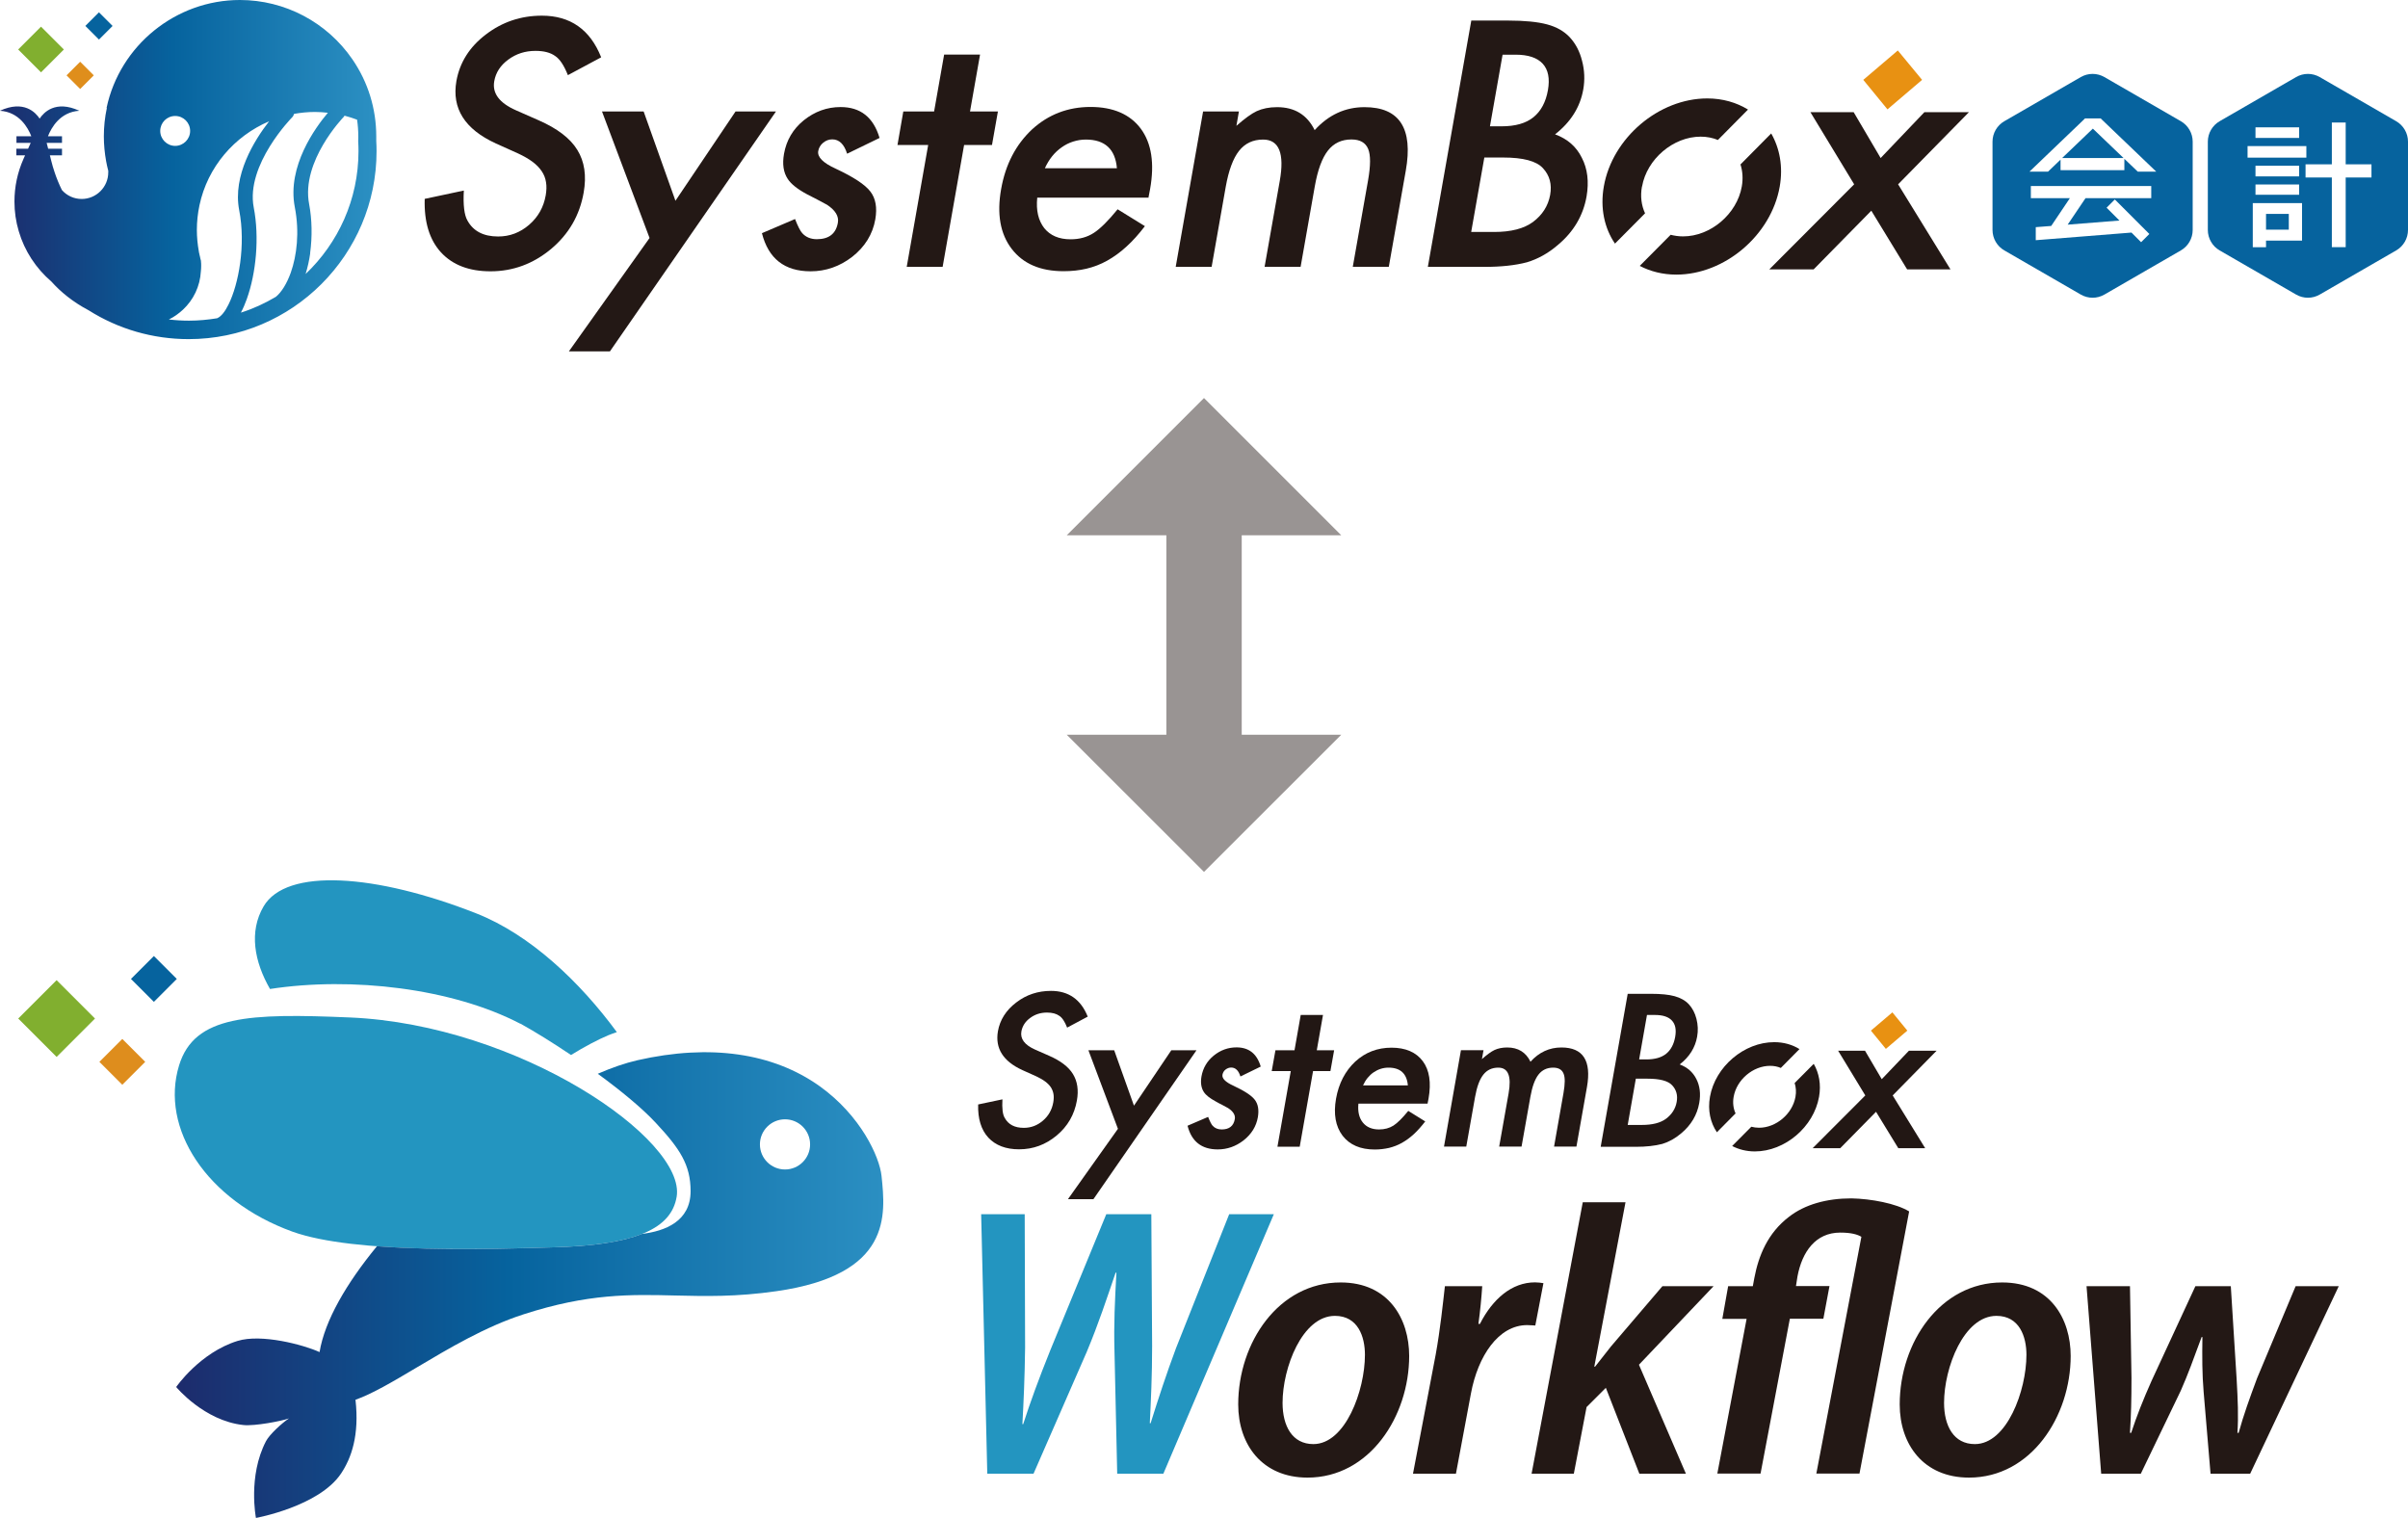 <?xml version="1.0" encoding="UTF-8"?><svg id="_レイヤー_2" xmlns="http://www.w3.org/2000/svg" width="240" height="151.29" xmlns:xlink="http://www.w3.org/1999/xlink" viewBox="0 0 240 151.29"><defs><style>.cls-1{fill:#221714;}.cls-2{fill:#de8d1d;}.cls-3{fill:url(#_名称未設定グラデーション_2);}.cls-4{fill:#06639e;}.cls-5{clip-path:url(#clippath);}.cls-6{fill:#2395c0;}.cls-7{fill:none;}.cls-8{fill:url(#_名称未設定グラデーション_3);}.cls-9{fill:#999493;}.cls-10{fill:#e89112;}.cls-11{fill:#df8e1c;}.cls-12{fill:#81af2f;}.cls-13{fill:#231815;}</style><clipPath id="clippath"><path class="cls-7" d="m16.81,31.85c.53-.25,1.01-.6,1.43-.99,1.04-.97,1.7-2.32,1.78-3.82.02-.17.03-.35.03-.53,0-.15,0-.3-.02-.45v-.06c-.03-.08-.05-.16-.06-.23l-.03-.15c-.01-.08-.03-.15-.06-.25l-.03-.14c-.01-.05-.03-.1-.03-.16-.13-.72-.2-1.44-.2-2.16,0-.82.09-1.64.26-2.45.81-3.83,3.49-6.9,6.94-8.37-1.48,1.9-3.65,5.39-2.98,8.86.67,3.46-.05,7.37-1.07,9.41-.34.69-.72,1.17-1.09,1.34-.01,0-.02.01-.04.02-.92.15-1.85.24-2.81.24-.67,0-1.34-.04-2.01-.12m-.85-18.79c0-.82.66-1.49,1.49-1.49s1.49.67,1.49,1.49-.67,1.49-1.49,1.49-1.49-.67-1.49-1.49m14.94,12.17c.22-1.63.19-3.35-.1-4.88-.82-4.26,3.39-8.63,3.44-8.68.04-.04.06-.08.08-.13.03,0,.05.01.08.02.4.11.79.23,1.18.38.08.55.12,1.1.12,1.65v.18c0,.09,0,.18-.01.31.02.33.03.66.03,1,0,4.82-2.03,9.16-5.27,12.24.2-.66.36-1.36.46-2.08m-6.31,4.54c.91-2.55,1.26-6.09.68-9.09-.82-4.26,3.8-8.96,3.84-9,.09-.09.14-.21.18-.33.68-.12,1.37-.19,2.08-.19.43,0,.86.03,1.29.08-1.23,1.45-4.08,5.33-3.3,9.39.49,2.52.2,4.85-.4,6.55-.4,1.11-.93,1.95-1.48,2.4-1.09.65-2.26,1.19-3.49,1.58.22-.41.42-.88.6-1.38M10.65,10.76c-.2.93-.3,1.88-.3,2.83,0,.82.08,1.66.23,2.49.06.32.13.64.21.94,0,.05,0,.11,0,.16,0,1.46-1.19,2.65-2.65,2.65-.76,0-1.47-.32-1.97-.89-.28-.57-.52-1.15-.72-1.75-.14-.4-.24-.77-.33-1.12l-.15-.59h1.21v-.66h-1.38l-.15-.58h1.53v-.66h-1.4c.33-.84,1.2-2.42,3.13-2.54-2.39-1.1-3.56.18-3.96.78-.4-.61-1.57-1.88-3.96-.78,1.94.12,2.81,1.71,3.13,2.54h-1.48v.66h1.42l-.26.58h-1.17v.66h.87l-.16.36c-.6,1.35-.9,2.78-.9,4.25,0,1,.14,1.99.43,2.96.57,1.95,1.71,3.69,3.25,5.01.92,1.03,2.13,2.03,3.72,2.87,2.96,1.87,6.4,2.87,9.96,2.87,10.33,0,18.73-8.4,18.73-18.73,0-.35-.01-.69-.03-1.03,0-.08,0-.17,0-.29,0-.05,0-.1,0-.16,0-2.76-.82-5.41-2.38-7.68-2.54-3.7-6.73-5.91-11.21-5.91-6.38,0-11.97,4.52-13.29,10.76"/></clipPath><linearGradient id="_名称未設定グラデーション_2" x1="-305.8" y1="197.84" x2="-305.42" y2="197.84" gradientTransform="translate(30209.39 19561.61) scale(98.79 -98.79)" gradientUnits="userSpaceOnUse"><stop offset="0" stop-color="#1d2b6c"/><stop offset=".47" stop-color="#06639e"/><stop offset="1" stop-color="#2b8fc2"/></linearGradient><linearGradient id="_名称未設定グラデーション_3" x1="17.56" y1="128.08" x2="88.03" y2="128.08" gradientUnits="userSpaceOnUse"><stop offset="0" stop-color="#1d2b6c"/><stop offset=".47" stop-color="#06639e"/><stop offset="1" stop-color="#2b8fc2"/></linearGradient></defs><g id="_レイヤー_1-2"><g><g><rect class="cls-9" x="116.25" y="51.51" width="7.51" height="23.55"/><polygon class="cls-9" points="133.68 53.35 106.32 53.35 120 39.67 133.68 53.35"/><polygon class="cls-9" points="133.68 73.23 106.32 73.23 120 86.9 133.68 73.23"/></g><g><path class="cls-4" d="m217.36,12.08l-7.62-4.4c-.73-.42-1.62-.42-2.35,0l-7.62,4.4c-.73.42-1.18,1.2-1.18,2.04v8.8c0,.84.45,1.62,1.18,2.04l7.62,4.4c.73.42,1.62.42,2.35,0l7.62-4.4c.73-.42,1.18-1.2,1.18-2.04v-8.8c0-.84-.45-1.62-1.18-2.04m-2.93,7.67h-6.57l-1.78,2.64,5.16-.41-1.28-1.28.82-.82,3.44,3.44-.82.82-.96-.96-9.54.76v-1.3l1.54-.12,1.86-2.77h-3.89v-1.21h12v1.21Zm-1.37-2.65l-1.33-1.27v1.13h-6.36v-1.05l-1.25,1.2h-1.85l5.4-5.17.14-.14h1.56l.14.14,5.4,5.17h-1.85Z"/><rect class="cls-4" x="225.85" y="21.32" width="2.27" height="1.57"/><path class="cls-4" d="m238.82,12.08l-7.62-4.4c-.73-.42-1.62-.42-2.35,0l-7.62,4.4c-.73.42-1.18,1.2-1.18,2.04v8.8c0,.84.45,1.62,1.18,2.04l7.62,4.4c.73.42,1.62.42,2.35,0l7.62-4.4c.73-.42,1.18-1.2,1.18-2.04v-8.8c0-.84-.45-1.62-1.18-2.04m-14.02.61h4.35v1.06h-4.35v-1.06Zm-.79,1.87h5.86v1.15h-5.86v-1.15Zm.79,1.96h4.35v1.06h-4.35v-1.06Zm4.35,2.89h-4.35v-1.02h4.35v1.02Zm.29,4.57h-3.59v.66h-1.32v-4.4h4.91v3.74Zm6.92-6.29h-2.57v6.94h-1.38v-6.94h-2.62v-1.31h2.62v-4.17h1.38v4.17h2.57v1.31Z"/><polygon class="cls-4" points="205.53 15.75 211.65 15.75 208.59 12.82 205.53 15.75"/><path class="cls-13" d="m59.92,5.71l-3.32,1.78c-.39-.98-.81-1.61-1.27-1.91-.47-.34-1.12-.51-1.96-.51-1.03,0-1.93.29-2.71.87-.78.57-1.25,1.29-1.4,2.16-.21,1.2.51,2.16,2.16,2.89l2.27,1c1.85.81,3.14,1.79,3.85,2.95.72,1.16.93,2.58.63,4.27-.4,2.26-1.48,4.12-3.24,5.6-1.78,1.48-3.79,2.23-6.04,2.23-2.13,0-3.78-.63-4.94-1.89-1.15-1.26-1.69-3.04-1.62-5.33l3.9-.83c-.08,1.44.04,2.44.36,2.99.58,1.06,1.6,1.59,3.06,1.59,1.16,0,2.18-.39,3.08-1.16.9-.78,1.45-1.75,1.66-2.94.08-.48.1-.91.03-1.31-.06-.4-.2-.76-.43-1.1-.22-.33-.53-.65-.92-.94-.39-.29-.88-.57-1.44-.83l-2.2-.99c-3.11-1.42-4.42-3.5-3.94-6.23.33-1.84,1.3-3.39,2.93-4.63,1.63-1.25,3.49-1.88,5.59-1.88,2.83,0,4.8,1.38,5.9,4.13"/><polygon class="cls-13" points="64.74 23.72 60 11.11 64.15 11.11 67.32 20.01 73.31 11.11 77.34 11.11 60.79 35.02 56.7 35.02 64.74 23.72"/><path class="cls-13" d="m87.66,13.75l-3.23,1.57c-.3-.95-.79-1.43-1.48-1.43-.33,0-.63.11-.9.33-.27.22-.44.5-.5.84-.1.59.48,1.18,1.76,1.76,1.75.82,2.9,1.57,3.43,2.26.54.69.7,1.62.5,2.78-.26,1.49-1.04,2.75-2.32,3.75-1.24.95-2.62,1.43-4.13,1.43-2.6,0-4.21-1.27-4.85-3.8l3.3-1.41c.29.74.53,1.21.72,1.41.36.4.85.6,1.45.6,1.21,0,1.91-.55,2.1-1.65.11-.64-.25-1.23-1.08-1.78-.33-.18-.66-.36-.99-.53-.33-.17-.67-.34-1.01-.52-.95-.51-1.59-1.02-1.92-1.53-.43-.65-.55-1.48-.37-2.5.24-1.35.89-2.46,1.97-3.34,1.1-.88,2.32-1.32,3.67-1.32,1.98,0,3.27,1.02,3.88,3.07"/><polygon class="cls-13" points="96.09 14.45 93.95 26.6 90.37 26.6 92.51 14.45 89.45 14.45 90.03 11.11 93.1 11.11 94.1 5.44 97.68 5.44 96.68 11.11 99.46 11.11 98.87 14.45 96.09 14.45"/><path class="cls-13" d="m114.48,19.7h-11.1c-.13,1.27.11,2.28.7,3.04.6.74,1.47,1.11,2.62,1.11.89,0,1.66-.21,2.32-.64.65-.42,1.44-1.21,2.37-2.35l2.72,1.68c-.61.8-1.22,1.48-1.84,2.04-.62.57-1.26,1.03-1.92,1.4-.66.37-1.35.63-2.06.8-.72.17-1.48.25-2.29.25-2.31,0-4.03-.74-5.17-2.23-1.14-1.49-1.49-3.48-1.05-5.95.43-2.45,1.46-4.43,3.08-5.95,1.63-1.49,3.58-2.24,5.83-2.24s3.95.73,5.02,2.18c1.06,1.44,1.37,3.44.92,5.99l-.16.84Zm-3.16-2.93c-.16-1.91-1.2-2.86-3.1-2.86-.43,0-.85.07-1.26.2-.41.13-.79.32-1.14.57-.36.25-.68.55-.96.9-.28.35-.52.75-.72,1.19h7.19Z"/><path class="cls-13" d="m119.9,11.11h3.58l-.25,1.43c.82-.72,1.49-1.21,2.02-1.46.57-.26,1.24-.4,2.03-.4,1.75,0,3,.76,3.75,2.29,1.39-1.53,3.05-2.29,4.97-2.29,3.49,0,4.86,2.12,4.11,6.34l-1.69,9.57h-3.59l1.52-8.6c.26-1.48.27-2.53.01-3.15-.26-.62-.81-.94-1.66-.94-.99,0-1.77.37-2.35,1.11-.58.74-1.02,1.93-1.31,3.58l-1.41,8h-3.59l1.51-8.55c.49-2.75-.07-4.13-1.66-4.13-1.01,0-1.81.38-2.4,1.13-.59.75-1.03,1.94-1.32,3.56l-1.41,8h-3.58l2.73-15.49Z"/><path class="cls-13" d="m142.31,26.6l4.33-24.55h3.69c1.64,0,2.93.13,3.86.38.94.25,1.7.68,2.27,1.29.58.63.99,1.41,1.22,2.34.25.94.29,1.9.12,2.86-.31,1.76-1.25,3.25-2.81,4.47,1.23.45,2.12,1.22,2.67,2.34.57,1.1.72,2.38.47,3.85-.34,1.92-1.3,3.54-2.89,4.86-.96.82-1.98,1.38-3.05,1.7-1.17.31-2.59.46-4.26.46h-5.61Zm4.32-3.48h2.29c1.67,0,2.96-.33,3.86-.99.95-.71,1.52-1.61,1.72-2.7.19-1.06-.05-1.95-.72-2.67-.65-.71-1.97-1.06-3.96-1.06h-1.88l-1.31,7.42Zm1.86-10.53h1.16c1.38,0,2.44-.3,3.19-.91.75-.61,1.23-1.51,1.44-2.7.2-1.15.03-2.03-.52-2.63-.55-.6-1.45-.9-2.7-.9h-1.3l-1.26,7.14Z"/><g class="cls-5"><rect class="cls-3" width="37.55" height="33.8"/></g><rect class="cls-12" x="2.48" y="3.32" width="3.22" height="3.22" transform="translate(-2.29 4.34) rotate(-45)"/><rect class="cls-11" x="7.03" y="6.55" width="1.92" height="1.92" transform="translate(-2.97 7.85) rotate(-45)"/><rect class="cls-4" x="8.91" y="1.62" width="1.92" height="1.92" transform="translate(1.06 7.74) rotate(-45)"/><polygon class="cls-13" points="184.8 18.37 180.44 11.18 184.75 11.18 187.44 15.75 191.8 11.18 196.24 11.18 189.18 18.37 194.4 26.85 190.08 26.85 186.51 21 180.76 26.85 176.34 26.85 184.8 18.37"/><polygon class="cls-10" points="188.12 10.9 185.71 7.96 189.15 5.03 191.57 7.96 188.12 10.9"/><path class="cls-13" d="m163.66,18.59c.48-2.74,3.11-4.97,5.84-4.97.63,0,1.21.12,1.72.33l3-3.03c-1.14-.7-2.52-1.11-4.06-1.11-4.83,0-9.46,3.93-10.31,8.77-.38,2.17.06,4.16,1.11,5.7l3-3.02c-.36-.77-.49-1.69-.31-2.67"/><path class="cls-13" d="m173.47,16.39c.21.66.27,1.41.13,2.2-.48,2.74-3.11,4.97-5.85,4.97-.44,0-.85-.06-1.24-.16l-3.08,3.1c1.05.55,2.29.87,3.64.87,4.83,0,9.46-3.93,10.31-8.77.35-1.99,0-3.82-.85-5.3l-3.07,3.1Z"/></g><g><g><path class="cls-1" d="m108.42,101.32l-2.06,1.1c-.24-.61-.5-1-.79-1.18-.29-.21-.7-.32-1.22-.32-.64,0-1.2.18-1.68.54-.48.35-.77.8-.87,1.34-.13.74.32,1.34,1.34,1.8l1.41.62c1.15.5,1.95,1.11,2.39,1.83.44.72.58,1.6.39,2.65-.25,1.4-.92,2.56-2.01,3.47-1.1.92-2.35,1.38-3.75,1.38-1.32,0-2.34-.39-3.07-1.17-.71-.78-1.05-1.88-1.01-3.3l2.42-.51c-.05.89.02,1.51.23,1.85.36.66.99.99,1.9.99.72,0,1.35-.24,1.91-.72.56-.48.9-1.09,1.03-1.83.05-.3.06-.57.02-.81-.04-.25-.13-.47-.26-.68-.14-.21-.33-.4-.57-.58s-.54-.35-.9-.52l-1.36-.61c-1.93-.88-2.74-2.17-2.45-3.87.2-1.14.81-2.1,1.82-2.87,1.01-.78,2.17-1.16,3.47-1.16,1.76,0,2.98.86,3.66,2.56Z"/><path class="cls-1" d="m111.42,112.5l-2.94-7.82h2.57l1.97,5.52,3.72-5.52h2.51l-10.27,14.84h-2.54l4.98-7.01Z"/><path class="cls-1" d="m125.64,106.31l-2.01.98c-.18-.59-.49-.89-.92-.89-.2,0-.39.07-.56.2-.17.13-.27.31-.31.52-.06.37.3.73,1.09,1.09,1.09.51,1.8.97,2.13,1.4s.43,1,.31,1.73c-.16.93-.64,1.7-1.44,2.33-.77.59-1.62.89-2.56.89-1.61,0-2.61-.79-3.01-2.36l2.05-.88c.18.46.33.75.45.88.23.25.53.37.9.37.75,0,1.19-.34,1.31-1.03.07-.39-.15-.76-.67-1.1-.2-.11-.41-.22-.61-.33-.21-.1-.41-.21-.62-.33-.59-.32-.99-.63-1.19-.95-.26-.4-.34-.92-.23-1.55.15-.84.56-1.53,1.22-2.07.68-.55,1.44-.82,2.27-.82,1.23,0,2.03.63,2.41,1.9Z"/><path class="cls-1" d="m130.87,106.75l-1.33,7.54h-2.22l1.33-7.54h-1.9l.37-2.07h1.9l.62-3.52h2.22l-.62,3.52h1.73l-.37,2.07h-1.73Z"/><path class="cls-1" d="m142.28,110h-6.89c-.08.79.07,1.42.44,1.88.37.46.91.69,1.62.69.55,0,1.03-.13,1.44-.39.4-.26.89-.75,1.47-1.46l1.69,1.05c-.38.49-.76.92-1.14,1.27-.38.35-.78.64-1.19.87-.41.23-.84.39-1.28.5-.45.1-.92.16-1.42.16-1.43,0-2.5-.46-3.21-1.38-.7-.93-.92-2.16-.65-3.69.27-1.52.91-2.75,1.91-3.69,1.01-.93,2.22-1.39,3.62-1.39s2.45.45,3.12,1.35c.66.89.85,2.13.57,3.72l-.1.52Zm-1.96-1.81c-.1-1.18-.74-1.78-1.93-1.78-.27,0-.53.04-.78.12-.25.08-.49.2-.71.35-.22.15-.42.34-.6.56-.18.22-.32.46-.45.74h4.46Z"/><path class="cls-1" d="m145.64,104.67h2.22l-.16.89c.51-.45.92-.75,1.26-.91.35-.16.77-.25,1.26-.25,1.08,0,1.86.47,2.32,1.42.86-.95,1.89-1.42,3.08-1.42,2.16,0,3.01,1.31,2.55,3.94l-1.05,5.94h-2.23l.94-5.34c.16-.92.17-1.57,0-1.95-.16-.39-.51-.58-1.03-.58-.61,0-1.1.23-1.46.69-.36.46-.63,1.2-.81,2.22l-.88,4.96h-2.23l.94-5.31c.3-1.71-.04-2.56-1.03-2.56-.62,0-1.12.23-1.49.7-.37.47-.64,1.2-.82,2.21l-.88,4.96h-2.22l1.69-9.61Z"/><path class="cls-1" d="m159.54,114.28l2.69-15.23h2.29c1.02,0,1.82.08,2.39.24.58.16,1.05.42,1.41.8.36.39.61.87.76,1.45.15.59.18,1.18.07,1.78-.19,1.09-.77,2.02-1.74,2.77.76.28,1.31.76,1.66,1.45.35.68.45,1.48.29,2.39-.21,1.19-.81,2.2-1.79,3.02-.6.51-1.23.86-1.89,1.06-.72.19-1.61.29-2.64.29h-3.48Zm2.68-2.16h1.42c1.04,0,1.84-.2,2.4-.61.59-.44.95-1,1.07-1.68.12-.66-.03-1.21-.45-1.66-.4-.44-1.22-.66-2.46-.66h-1.16l-.81,4.61Zm1.15-6.53h.72c.85,0,1.51-.19,1.98-.57.46-.38.76-.94.89-1.67.13-.72.02-1.26-.32-1.63-.34-.37-.9-.56-1.68-.56h-.81l-.78,4.43Z"/><path class="cls-1" d="m185.91,109.18l-2.71-4.46h2.68l1.67,2.84,2.71-2.84h2.76l-4.38,4.46,3.24,5.26h-2.68l-2.22-3.63-3.57,3.63h-2.75l5.25-5.26Z"/><polygon class="cls-10" points="187.96 104.54 186.47 102.72 188.61 100.9 190.1 102.72 187.96 104.54"/><path class="cls-1" d="m172.79,109.31c.3-1.7,1.93-3.08,3.63-3.08.39,0,.75.07,1.07.21l1.86-1.88c-.71-.44-1.56-.69-2.52-.69-3,0-5.87,2.44-6.4,5.44-.24,1.35.04,2.58.69,3.54l1.86-1.88c-.22-.48-.3-1.05-.19-1.66Z"/><path class="cls-1" d="m178.87,107.95c.13.41.17.88.08,1.37-.3,1.7-1.93,3.08-3.63,3.08-.27,0-.53-.04-.77-.1l-1.91,1.92c.65.34,1.42.54,2.26.54,3,0,5.87-2.44,6.4-5.44.22-1.23,0-2.37-.53-3.29l-1.91,1.92Z"/></g><g><path class="cls-6" d="m98.4,146.88l-.61-25.86h4.34l.04,13.28c-.04,3.11-.15,5.45-.27,7.64h.08c.73-2.26,1.53-4.45,2.72-7.41l5.56-13.51h4.49l.08,13.12c0,3.03-.12,5.41-.23,7.71h.08c.77-2.46,1.57-4.91,2.53-7.48l5.3-13.35h4.45l-11.01,25.86h-4.6l-.27-12.13c-.08-2.84.04-5.1.19-7.9h-.08c-.88,2.57-1.69,5.06-2.88,7.9l-5.3,12.13h-4.6Z"/><path class="cls-13" d="m140.45,135.14c0,6.02-3.95,12.13-10.13,12.13-4.53,0-6.91-3.3-6.91-7.29,0-6.18,4.03-12.16,10.21-12.16,4.8,0,6.83,3.64,6.83,7.33Zm-12.62,4.68c0,2.3.96,4.11,3.07,4.11,3.19,0,5.14-5.33,5.14-8.9,0-1.8-.69-3.88-2.99-3.88-3.26,0-5.22,5.18-5.22,8.67Z"/><path class="cls-13" d="m140.83,146.88l2.26-11.86c.46-2.53.73-5.18.92-6.83h3.72c-.08,1.19-.19,2.38-.38,3.76h.15c1.27-2.49,3.18-4.14,5.49-4.14.27,0,.61.04.84.08l-.81,4.22c-.19,0-.5-.04-.81-.04-2.88,0-4.91,3.11-5.6,6.79l-1.5,8.02h-4.3Z"/><path class="cls-13" d="m152.65,146.88l5.1-27.05h4.26l-3.11,16.38h.08c.54-.69,1.11-1.42,1.57-2l5.14-6.02h5.1l-7.44,7.83,4.68,10.86h-4.64l-3.34-8.56-1.92,1.92-1.27,6.64h-4.22Z"/><path class="cls-13" d="m171.16,146.88l2.92-15.43h-2.42l.58-3.26h2.46l.15-.81c.42-2.23,1.34-4.49,3.45-6.1,1.57-1.23,3.76-1.84,6.22-1.84,1.96.04,4.45.5,5.76,1.3l-4.95,26.13h-4.3l4.49-23.6c-.38-.23-1-.42-2.11-.42-2.46,0-3.8,1.92-4.26,4.37l-.15.96h3.34l-.61,3.26h-3.34l-2.92,15.43h-4.3Z"/><path class="cls-13" d="m206.38,135.14c0,6.02-3.95,12.13-10.13,12.13-4.53,0-6.91-3.3-6.91-7.29,0-6.18,4.03-12.16,10.21-12.16,4.8,0,6.83,3.64,6.83,7.33Zm-12.62,4.68c0,2.3.96,4.11,3.07,4.11,3.19,0,5.14-5.33,5.14-8.9,0-1.8-.69-3.88-2.99-3.88-3.26,0-5.22,5.18-5.22,8.67Z"/><path class="cls-13" d="m212.29,128.19l.15,9.13c0,2.26-.04,3.68-.15,5.49h.12c.54-1.65,1.19-3.3,2.03-5.18l4.37-9.44h3.53l.58,9.25c.12,2.15.19,3.68.08,5.37h.12c.5-1.8,1.07-3.38,1.84-5.45l3.84-9.17h4.3l-8.83,18.69h-3.95l-.69-8.17c-.15-1.76-.15-3.49-.12-5.45h-.08c-.81,2.19-1.34,3.68-2.07,5.33l-3.99,8.29h-3.95l-1.46-18.69h4.34Z"/></g><g><path class="cls-6" d="m51.86,102.02c1.5.83,3.27,1.93,5.05,3.13,1.37-.84,2.63-1.51,3.72-1.97.28-.12.57-.21.85-.31-3.68-5.01-8.64-9.72-14-11.83-10.04-3.95-18.95-4.57-21.21-.7-1.48,2.53-.92,5.51.64,8.23,8.14-1.25,18.17-.07,24.94,3.46Z"/><path class="cls-6" d="m67.44,119.28c-.52,3.13-3.93,4.8-12.27,5.04-5.89.16-19.79.69-26.04-1.57-8.57-3.11-13.2-10.31-11.28-16.57,1.53-5,6.98-5.2,17.04-4.77,16.82.72,33.51,12.15,32.55,17.88Z"/><path class="cls-8" d="m87.86,117.2c-.2-1.89-2.05-5.99-6.15-8.93-4.67-3.34-10.95-4.24-18.17-2.6-1.22.28-2.56.74-3.96,1.35,2.3,1.68,4.41,3.42,5.76,4.87,2.42,2.59,3.49,4.2,3.49,6.83,0,3.01-2.54,3.98-4.84,4.26-1.96.78-4.82,1.23-8.83,1.34-3.88.11-11.24.37-17.59-.11-3.04,3.7-5.2,7.4-5.72,10.55-1.59-.73-5.81-1.85-8.18-1.11-3.76,1.17-6.11,4.59-6.11,4.59,0,0,2.78,3.37,6.7,3.79,1.12.12,3.79-.39,4.54-.66-.71.47-1.94,1.6-2.29,2.27-1.82,3.49-1,7.65-1,7.65,0,0,6.27-1.14,8.47-4.41,1.05-1.56,1.85-3.85,1.45-7.37,1.66-.58,3.72-1.8,6.11-3.22,3.21-1.91,6.85-4.07,10.63-5.29,6.46-2.09,10.67-1.99,15.12-1.88,2.99.07,6.08.15,10.1-.43,11.51-1.65,10.88-7.57,10.47-11.49Zm-9.62-.64c-1.38,0-2.5-1.12-2.5-2.5s1.12-2.5,2.5-2.5,2.5,1.12,2.5,2.5-1.12,2.5-2.5,2.5Z"/><g><rect class="cls-12" x="2.93" y="98.81" width="5.41" height="5.41" transform="translate(73.44 25.75) rotate(45)"/><rect class="cls-2" x="10.57" y="104.22" width="3.23" height="3.23" transform="translate(78.41 22.38) rotate(45)"/><rect class="cls-4" x="13.72" y="95.96" width="3.23" height="3.23" transform="translate(73.49 17.73) rotate(45)"/></g></g></g></g></g></svg>